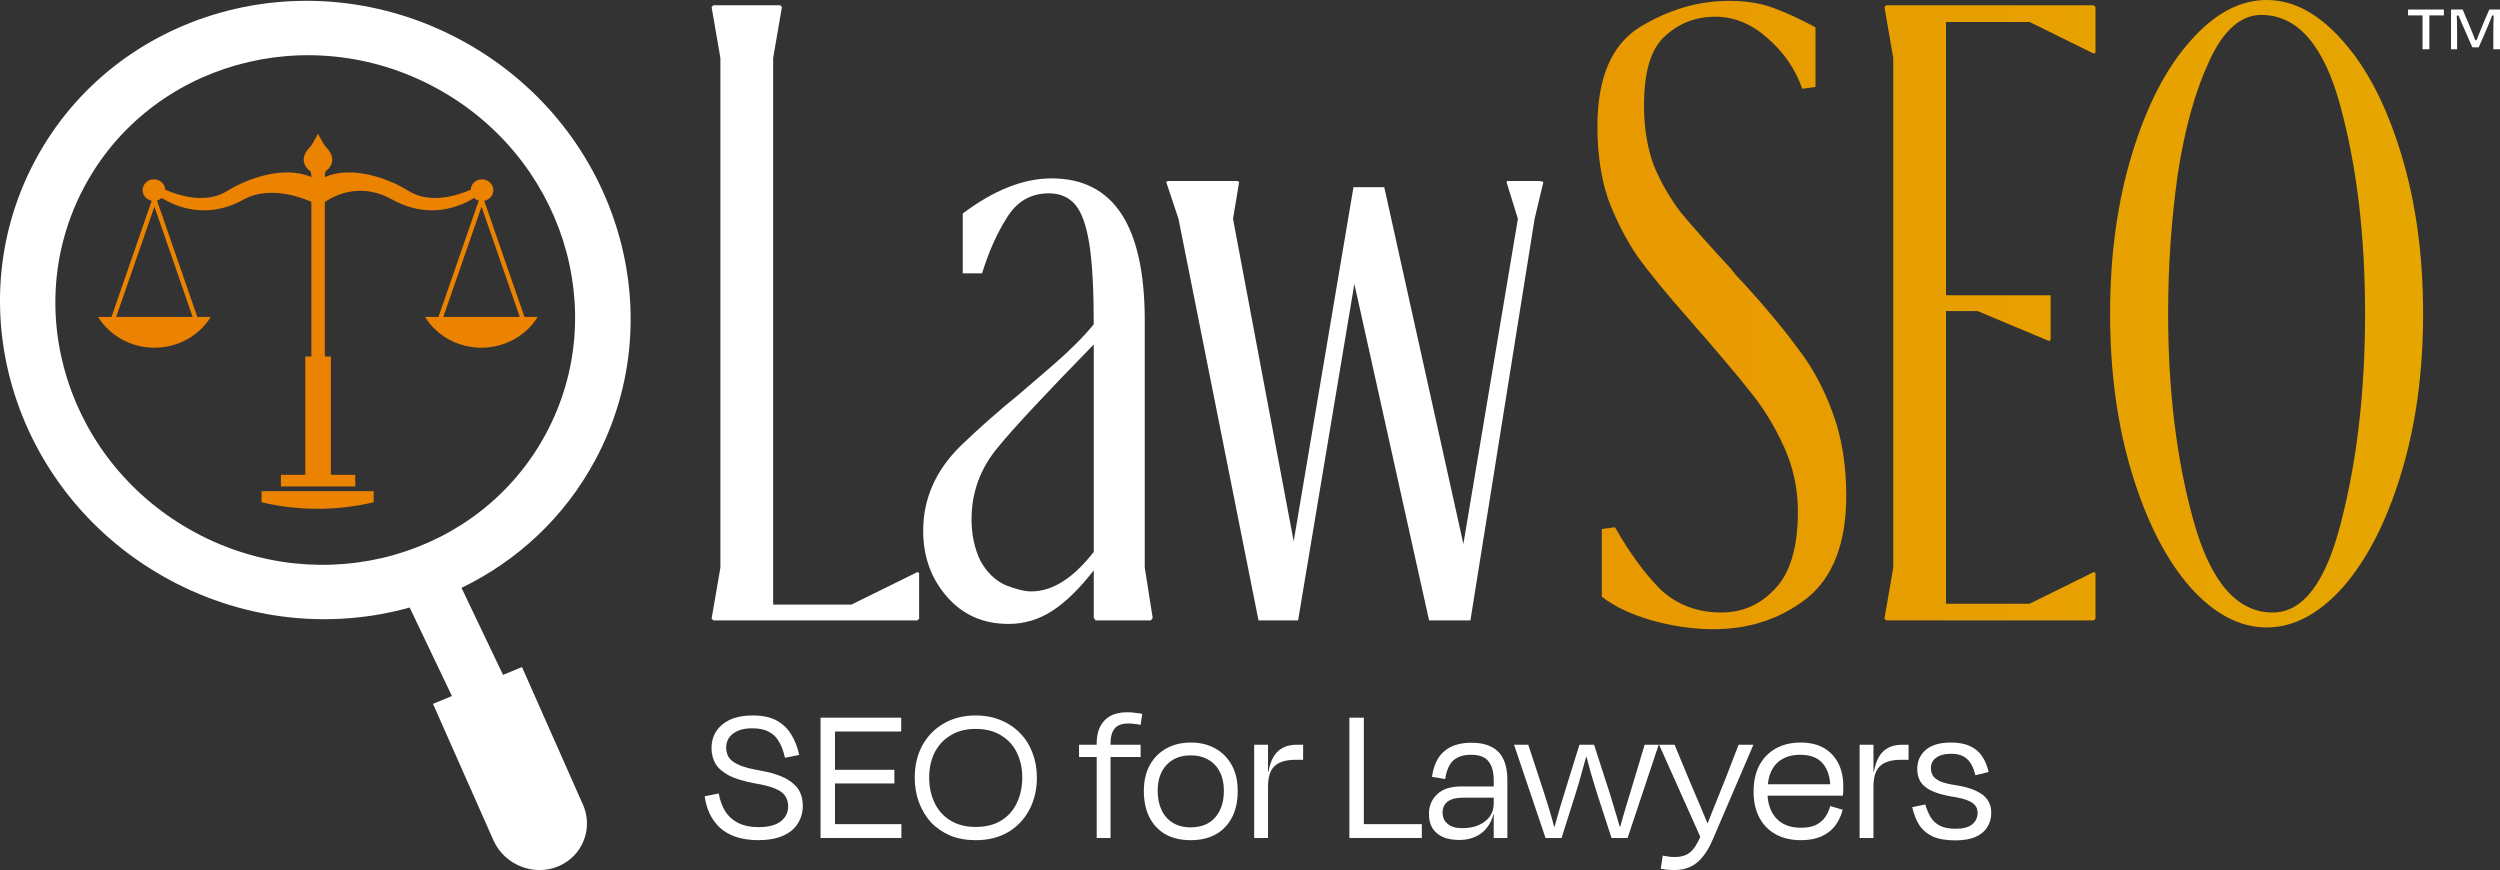 <svg xmlns="http://www.w3.org/2000/svg" width="431" height="150" viewBox="0 0 431 150" fill="none"><rect x="0" y="0" width="431" height="150" fill="#333333" stroke="none"/><path d="M100.431 138.567L89.991 115L86.725 116.349L79.565 101.344C89.103 96.727 97.263 89.276 102.598 79.356C116.431 53.635 106.048 21.183 79.408 6.873C52.768 -7.437 19.959 1.814 6.126 27.535C-7.706 53.257 2.676 85.709 29.316 100.018C42.589 107.148 57.395 108.429 70.625 104.737L77.913 119.997L74.647 121.346L85.088 144.913C87 149.125 91.985 151.117 96.227 149.362C100.47 147.608 102.358 142.775 100.446 138.563L100.431 138.567ZM33.706 91.833C11.745 80.037 3.196 53.289 14.593 32.095C25.991 10.902 53.039 3.275 74.99 15.066C96.941 26.857 105.5 53.61 94.102 74.804C82.705 95.998 55.657 103.624 33.706 91.833Z" fill="white"></path><path d="M90.413 54.638L83.485 34.608C84.401 34.432 85.082 33.655 85.052 32.721C85.021 31.768 84.207 30.971 83.21 30.913C82.102 30.854 81.186 31.671 81.145 32.712C78.633 33.8 74.066 35.172 70.444 32.916C66.782 30.631 60.516 28.511 56.01 30.534C56.01 30.534 55.969 29.445 56.233 29.445C56.233 29.445 58.603 27.85 56.233 25.38C55.704 24.836 55.592 24.359 55.318 23.96C55.063 23.581 54.901 23.26 54.819 22.998C54.728 23.26 54.575 23.581 54.321 23.96C54.056 24.359 53.934 24.826 53.405 25.38C51.035 27.85 53.405 29.445 53.405 29.445C53.67 29.445 53.7 30.534 53.7 30.534C49.123 28.511 42.856 30.631 39.194 32.916C35.573 35.172 31.006 33.8 28.493 32.712C28.452 31.681 27.537 30.854 26.428 30.913C25.431 30.961 24.617 31.759 24.587 32.721C24.556 33.655 25.238 34.432 26.153 34.608L19.226 54.638H16.907C18.85 57.788 22.471 59.947 26.621 59.947C30.772 59.947 34.403 57.788 36.336 54.638H34.017L27.069 34.569C27.374 34.481 27.649 34.335 27.873 34.131C30.222 35.58 35.604 37.962 41.961 34.413C47.068 31.564 53.68 34.812 53.68 34.812V61.463H52.632V81.853H48.431V83.866H61.248V81.853H57.047V61.463H55.999V34.812C58.288 33.314 62.54 31.564 67.647 34.413C74.004 37.952 79.396 35.58 81.736 34.131C81.959 34.335 82.234 34.491 82.539 34.569L75.591 54.638H73.272C75.215 57.788 78.836 59.947 82.987 59.947C87.137 59.947 90.769 57.788 92.701 54.638H90.382H90.413ZM33.223 54.638H20.03L26.621 35.638L33.213 54.638H33.223ZM76.425 54.638L83.017 35.638L89.609 54.638H76.415H76.425ZM45.084 84.673H64.422V86.589C61.33 87.328 58.085 87.716 54.758 87.716C51.432 87.716 48.187 87.328 45.094 86.589V84.673H45.084Z" fill="url(#paint0_linear_561_729)"></path><path d="M295.403 108.474C291.967 108.474 288.43 107.969 284.792 106.959C281.255 105.949 278.375 104.586 276.151 102.869V91.203L278.425 90.9C280.952 95.344 283.579 98.93 286.308 101.657C289.138 104.283 292.624 105.596 296.768 105.596C300.406 105.596 303.488 104.232 306.015 101.505C308.642 98.778 309.956 94.334 309.956 88.173C309.956 84.234 309.147 80.497 307.53 76.962C305.913 73.427 303.993 70.296 301.77 67.569C299.547 64.741 295.959 60.499 291.007 54.843C287.268 50.601 284.337 47.016 282.215 44.087C280.194 41.057 278.526 37.774 277.213 34.239C276 30.603 275.393 26.462 275.393 21.816C275.393 13.433 277.819 7.727 282.67 4.697C287.622 1.667 292.776 0.151 298.132 0.151C301.063 0.151 303.589 0.555 305.711 1.363C307.935 2.172 310.36 3.283 312.988 4.697V14.998L310.714 15.302C309.501 11.867 307.48 8.939 304.65 6.515C301.922 4.091 298.94 2.879 295.706 2.879C292.372 2.879 289.491 3.99 287.066 6.212C284.64 8.333 283.428 12.322 283.428 18.18C283.428 22.018 283.984 25.452 285.095 28.482C286.308 31.411 287.874 34.138 289.794 36.663C291.816 39.087 294.696 42.319 298.435 46.359C298.839 46.965 299.547 47.773 300.557 48.783C304.6 53.227 307.783 57.065 310.107 60.297C312.533 63.428 314.504 67.115 316.019 71.357C317.535 75.498 318.293 80.194 318.293 85.446C318.293 93.627 316.019 99.536 311.472 103.172C306.924 106.707 301.568 108.474 295.403 108.474Z" fill="url(#paint1_linear_561_729)"></path><path d="M324.88 106.656L326.396 97.869V9.999L324.88 1.212L325.184 0.909H360.959L361.262 1.212V9.09L360.959 9.242L349.893 3.788H335.492V50.904H353.531V58.631L353.228 58.782L340.949 53.631H335.492V104.081H349.893L360.959 98.627L361.262 98.778V106.656L360.959 106.959H325.184L324.88 106.656Z" fill="url(#paint2_linear_561_729)"></path><path d="M390.761 108.171C386.113 108.171 381.716 105.848 377.573 101.202C373.43 96.455 370.095 89.941 367.568 81.659C365.042 73.377 363.778 64.186 363.778 54.086C363.778 43.986 365.042 34.795 367.568 26.513C370.095 18.23 373.43 11.767 377.573 7.121C381.716 2.374 386.113 0 390.761 0C395.41 0 399.806 2.374 403.95 7.121C408.093 11.767 411.428 18.23 413.954 26.513C416.481 34.795 417.744 43.986 417.744 54.086C417.744 64.186 416.481 73.377 413.954 81.659C411.428 89.941 408.093 96.455 403.95 101.202C399.806 105.848 395.41 108.171 390.761 108.171ZM373.783 54.086C373.783 67.418 375.249 79.336 378.179 89.84C381.11 100.344 385.658 105.596 391.822 105.596C397.078 105.596 401.019 100.344 403.646 89.84C406.375 79.235 407.739 67.317 407.739 54.086C407.739 40.653 406.324 28.735 403.495 18.331C400.665 7.828 396.117 2.576 389.852 2.576C386.315 2.576 383.333 5.202 380.908 10.454C378.483 15.604 376.663 22.119 375.451 29.997C374.339 37.875 373.783 45.905 373.783 54.086Z" fill="url(#paint3_linear_561_729)"></path><path d="M415.145 2.657V1.644H421.324V2.657H415.145ZM418.821 8.495H417.648V1.644H418.821V8.495ZM426.768 7.423C426.9 7.065 427.059 6.662 427.245 6.212C427.43 5.748 427.616 5.285 427.801 4.822C428 4.345 428.179 3.915 428.338 3.531L429.152 1.644H431V8.495H429.848V6.013C429.848 5.378 429.854 4.709 429.867 4.007C429.894 3.306 429.914 2.723 429.927 2.26L430.404 2.677H429.172L429.808 2.2C429.636 2.703 429.411 3.293 429.132 3.968C428.867 4.643 428.583 5.325 428.278 6.013L427.324 8.157H426.232L425.318 6.073C424.973 5.278 424.662 4.57 424.384 3.948C424.106 3.312 423.861 2.73 423.649 2.2L424.324 2.677H423.152L423.529 2.181C423.556 2.67 423.576 3.273 423.589 3.988C423.602 4.689 423.609 5.364 423.609 6.013V8.495H422.556V1.644H424.563L425.357 3.531C425.516 3.888 425.695 4.312 425.894 4.802C426.092 5.278 426.285 5.755 426.47 6.231C426.655 6.695 426.795 7.098 426.887 7.443L426.112 6.926H427.543L426.768 7.423Z" fill="white"></path><path d="M122.68 106.656L124.196 97.869V9.999L122.68 1.212L122.983 0.909H134.504L134.807 1.212L133.291 9.999V104.232H146.782L158.152 98.627L158.455 98.778V106.656L158.152 106.959H122.983L122.68 106.656Z" fill="white"></path><path d="M173.86 107.565C169.514 107.565 165.977 106 163.249 102.869C160.52 99.738 159.156 95.95 159.156 91.506C159.156 85.951 161.329 81.053 165.674 76.811C168.706 73.882 172.142 70.852 175.982 67.721C176.589 67.216 178.408 65.65 181.44 63.024C184.471 60.398 186.846 58.025 188.564 55.904C188.564 49.945 188.312 45.349 187.806 42.117C187.301 38.885 186.493 36.613 185.381 35.3C184.269 33.987 182.753 33.33 180.833 33.33C177.7 33.33 175.275 34.744 173.557 37.572C171.839 40.299 170.424 43.481 169.312 47.117H165.977V36.815C171.334 32.775 176.437 30.755 181.288 30.755C192 30.755 197.356 38.936 197.356 55.298V97.869L198.721 106.505L198.418 106.959H188.867L188.564 106.505V98.324C186.139 101.455 183.764 103.778 181.44 105.293C179.115 106.808 176.589 107.565 173.86 107.565ZM172.041 77.114C169.009 80.75 167.493 84.891 167.493 89.537C167.493 92.163 167.999 94.536 169.009 96.657C170.121 98.677 171.586 100.091 173.405 100.899C175.224 101.606 176.69 101.96 177.801 101.96C181.44 101.96 185.027 99.687 188.564 95.142V59.388C180.176 67.973 174.669 73.882 172.041 77.114Z" fill="white"></path><path d="M233.49 48.935L223.789 106.959H216.967L203.172 37.724L201.05 31.361L201.353 31.209H213.329L213.632 31.361L212.571 37.724L223.031 93.324L233.339 32.27H238.644L252.287 93.779L261.686 37.724L259.715 31.361L259.867 31.209H265.476L266.082 31.361L264.566 37.724L253.5 106.959H246.375L233.49 48.935Z" fill="white"></path><path d="M130.621 144.847C129.169 144.824 127.9 144.628 126.817 144.259C125.756 143.891 124.857 143.372 124.119 142.704C123.381 142.012 122.793 141.206 122.355 140.284C121.917 139.362 121.629 138.36 121.491 137.277L123.912 136.793C124.119 137.991 124.499 139.028 125.053 139.904C125.629 140.78 126.39 141.448 127.336 141.909C128.281 142.37 129.411 142.6 130.725 142.6C132.431 142.6 133.711 142.277 134.564 141.632C135.44 140.964 135.878 140.088 135.878 139.005C135.878 138.291 135.694 137.68 135.325 137.173C134.979 136.666 134.391 136.252 133.561 135.929C132.731 135.583 131.613 135.295 130.206 135.065C128.315 134.719 126.817 134.27 125.71 133.717C124.626 133.141 123.842 132.461 123.358 131.677C122.897 130.871 122.666 129.972 122.666 128.981C122.666 127.299 123.289 125.939 124.534 124.902C125.779 123.866 127.532 123.347 129.791 123.347C131.497 123.347 132.881 123.647 133.941 124.246C135.002 124.845 135.832 125.651 136.432 126.665C137.054 127.679 137.504 128.843 137.78 130.156L135.325 130.64C135.094 129.557 134.76 128.647 134.322 127.91C133.907 127.149 133.33 126.573 132.593 126.181C131.855 125.767 130.886 125.559 129.687 125.559C128.304 125.559 127.209 125.859 126.402 126.458C125.595 127.057 125.191 127.875 125.191 128.912C125.191 129.511 125.341 130.064 125.641 130.571C125.964 131.055 126.552 131.493 127.405 131.885C128.258 132.253 129.491 132.576 131.105 132.853C132.535 133.106 133.711 133.429 134.633 133.82C135.579 134.212 136.328 134.673 136.881 135.203C137.435 135.71 137.827 136.275 138.057 136.897C138.288 137.519 138.403 138.187 138.403 138.902C138.403 140.054 138.115 141.079 137.538 141.978C136.985 142.877 136.132 143.579 134.979 144.086C133.826 144.593 132.374 144.847 130.621 144.847Z" fill="white"></path><path d="M142.569 123.727H155.366V126.112H142.569V123.727ZM142.396 142.082H155.401V144.467H142.396V142.082ZM142.293 135.065V132.714H154.19V135.065H142.293ZM143.953 144.467H141.463V123.727H143.953V144.467Z" fill="white"></path><path d="M168.214 144.847C166.6 144.847 165.136 144.582 163.821 144.052C162.53 143.499 161.423 142.738 160.501 141.771C159.602 140.78 158.91 139.627 158.426 138.314C157.942 137 157.7 135.583 157.7 134.062C157.7 132.011 158.126 130.18 158.979 128.566C159.855 126.953 161.077 125.686 162.645 124.764C164.236 123.819 166.092 123.347 168.214 123.347C169.828 123.347 171.28 123.624 172.572 124.177C173.863 124.707 174.969 125.456 175.892 126.423C176.814 127.368 177.517 128.497 178.001 129.811C178.509 131.101 178.762 132.518 178.762 134.062C178.762 136.09 178.336 137.922 177.483 139.558C176.63 141.194 175.419 142.485 173.851 143.43C172.283 144.374 170.404 144.847 168.214 144.847ZM168.214 142.566C169.943 142.566 171.407 142.197 172.606 141.459C173.805 140.722 174.704 139.708 175.304 138.418C175.926 137.127 176.238 135.664 176.238 134.028C176.238 132.438 175.926 131.009 175.304 129.742C174.681 128.474 173.77 127.483 172.572 126.769C171.373 126.032 169.92 125.663 168.214 125.663C166.53 125.663 165.089 126.032 163.89 126.769C162.691 127.483 161.769 128.474 161.124 129.742C160.501 131.009 160.19 132.438 160.19 134.028C160.19 135.664 160.501 137.127 161.124 138.418C161.746 139.708 162.657 140.722 163.856 141.459C165.055 142.197 166.507 142.566 168.214 142.566Z" fill="white"></path><path d="M191.456 128.083V144.467H189.07V128.083C189.07 126.999 189.266 126.066 189.657 125.283C190.049 124.499 190.626 123.889 191.387 123.451C192.171 123.013 193.151 122.794 194.327 122.794C194.88 122.794 195.364 122.829 195.779 122.898C196.217 122.944 196.598 123.001 196.921 123.071L196.644 124.972C196.252 124.879 195.883 124.822 195.537 124.799C195.214 124.753 194.88 124.73 194.534 124.73C193.404 124.73 192.609 125.029 192.148 125.628C191.687 126.204 191.456 127.023 191.456 128.083ZM186.026 128.394H196.644V130.502H186.026V128.394Z" fill="white"></path><path d="M205.291 144.847C203.608 144.847 202.155 144.513 200.933 143.844C199.734 143.153 198.812 142.174 198.166 140.906C197.521 139.616 197.198 138.107 197.198 136.378C197.198 134.627 197.544 133.129 198.235 131.885C198.927 130.64 199.884 129.684 201.106 129.016C202.328 128.348 203.723 128.013 205.291 128.013C206.882 128.013 208.277 128.348 209.476 129.016C210.698 129.684 211.655 130.64 212.346 131.885C213.038 133.129 213.384 134.627 213.384 136.378C213.384 138.982 212.669 141.045 211.24 142.566C209.81 144.086 207.827 144.847 205.291 144.847ZM205.291 130.226C203.515 130.226 202.12 130.779 201.106 131.885C200.091 132.968 199.584 134.454 199.584 136.344C199.584 137.588 199.803 138.683 200.241 139.627C200.679 140.572 201.325 141.31 202.178 141.84C203.031 142.37 204.057 142.635 205.256 142.635C207.101 142.635 208.519 142.059 209.51 140.906C210.502 139.754 210.998 138.233 210.998 136.344C210.998 135.076 210.767 133.993 210.306 133.095C209.845 132.173 209.188 131.47 208.334 130.986C207.481 130.479 206.467 130.226 205.291 130.226Z" fill="white"></path><path d="M218.261 133.06H218.814L218.503 134.235C218.618 133.198 218.802 132.311 219.056 131.574C219.31 130.836 219.644 130.237 220.059 129.776C220.474 129.315 220.97 128.97 221.546 128.739C222.146 128.509 222.814 128.394 223.552 128.394H224.659V130.986H223.345C222.261 130.986 221.362 131.147 220.647 131.47C219.955 131.77 219.437 132.265 219.091 132.956C218.768 133.625 218.606 134.523 218.606 135.652V144.467H216.22V128.394H218.606V133.855L218.261 133.06Z" fill="white"></path><path d="M234.398 144.467V142.082H245.12V144.467H234.398ZM235.124 123.727V144.467H232.634V123.727H235.124Z" fill="white"></path><path d="M251.605 144.812C250.521 144.812 249.587 144.651 248.803 144.328C248.02 143.983 247.409 143.476 246.97 142.807C246.555 142.139 246.348 141.31 246.348 140.319C246.348 138.982 246.809 137.865 247.731 136.966C248.654 136.044 250.06 135.583 251.951 135.583H258.038V137.519H252.193C251.063 137.519 250.198 137.738 249.599 138.176C248.999 138.614 248.7 139.259 248.7 140.111C248.7 140.549 248.803 140.976 249.011 141.39C249.242 141.782 249.61 142.116 250.118 142.393C250.625 142.646 251.294 142.773 252.124 142.773C253.23 142.773 254.187 142.589 254.994 142.22C255.801 141.851 256.424 141.356 256.862 140.734C257.3 140.088 257.519 139.362 257.519 138.556V134.512C257.519 133.083 257.219 132 256.62 131.263C256.043 130.502 255.029 130.122 253.576 130.122C252.308 130.122 251.305 130.445 250.567 131.09C249.853 131.735 249.38 132.807 249.149 134.304L246.867 133.924C247.051 132.634 247.42 131.551 247.973 130.675C248.55 129.799 249.311 129.143 250.256 128.705C251.201 128.267 252.331 128.048 253.646 128.048C255.098 128.048 256.286 128.301 257.208 128.808C258.13 129.292 258.799 130.007 259.214 130.951C259.652 131.896 259.871 133.06 259.871 134.443V144.467H257.519V139.8L258.107 140.319H257.312L257.727 138.21C257.704 139.708 257.415 140.941 256.862 141.909C256.332 142.877 255.605 143.602 254.683 144.086C253.784 144.57 252.758 144.812 251.605 144.812Z" fill="white"></path><path d="M274.82 128.394L276.826 134.615C277.31 136.044 277.771 137.519 278.209 139.04C278.67 140.538 279.108 142.036 279.523 143.533L278.417 142.496H280.146L279.005 143.672C279.443 142.059 279.881 140.526 280.319 139.074C280.757 137.623 281.218 136.102 281.702 134.512L283.535 128.394H285.956L280.596 144.467H277.829L275.511 137.346C275.073 135.987 274.658 134.627 274.266 133.267C273.897 131.908 273.528 130.537 273.16 129.154L274.266 130.502H272.71L273.817 129.154C273.448 130.514 273.067 131.885 272.675 133.267C272.306 134.627 271.903 135.987 271.465 137.346L269.217 144.467H266.45L261.02 128.394H263.475L265.481 134.512C266.012 136.102 266.508 137.646 266.969 139.144C267.43 140.641 267.856 142.174 268.248 143.741L267.038 142.496H268.698L267.695 143.637C268.11 142.139 268.537 140.63 268.975 139.109C269.436 137.565 269.897 136.067 270.358 134.615L272.295 128.394H274.82Z" fill="white"></path><path d="M293.435 143.533L294.888 144.467L293.262 144.57L286.034 128.394H288.697L291.049 134.062C291.326 134.708 291.637 135.445 291.983 136.275C292.328 137.081 292.686 137.922 293.055 138.798C293.424 139.674 293.781 140.526 294.127 141.356C294.473 142.162 294.773 142.888 295.026 143.533L293.332 141.978H295.337L293.781 143.499C294.15 142.577 294.554 141.552 294.992 140.422C295.453 139.293 295.902 138.176 296.34 137.07C296.779 135.964 297.171 134.984 297.516 134.132L299.73 128.394H302.289L295.303 144.674C294.773 145.941 294.185 146.955 293.539 147.716C292.916 148.499 292.202 149.075 291.395 149.444C290.611 149.813 289.7 149.997 288.662 149.997C288.155 149.997 287.717 149.974 287.348 149.928C286.979 149.882 286.633 149.836 286.311 149.79L286.656 147.508C287.025 147.578 287.371 147.635 287.694 147.681C288.017 147.727 288.351 147.75 288.697 147.75C289.389 147.75 290 147.647 290.53 147.439C291.06 147.255 291.556 146.863 292.017 146.264C292.478 145.665 292.951 144.755 293.435 143.533Z" fill="white"></path><path d="M310.481 144.847C308.821 144.847 307.38 144.513 306.158 143.844C304.936 143.176 303.99 142.22 303.322 140.976C302.653 139.708 302.319 138.21 302.319 136.482C302.319 134.708 302.653 133.187 303.322 131.919C304.013 130.652 304.97 129.684 306.192 129.016C307.414 128.348 308.821 128.013 310.412 128.013C312.003 128.013 313.34 128.324 314.424 128.947C315.507 129.569 316.338 130.445 316.914 131.574C317.49 132.68 317.779 133.982 317.779 135.48C317.779 135.664 317.779 135.906 317.779 136.205C317.779 136.505 317.756 136.828 317.709 137.173H303.875V135.203H316.188L315.565 135.998C315.565 134.132 315.139 132.691 314.285 131.677C313.455 130.64 312.141 130.122 310.343 130.122C308.59 130.122 307.207 130.652 306.192 131.712C305.201 132.772 304.705 134.362 304.705 136.482C304.705 138.441 305.212 139.973 306.227 141.079C307.241 142.162 308.659 142.704 310.481 142.704C311.542 142.704 312.406 142.542 313.075 142.22C313.744 141.874 314.274 141.425 314.666 140.872C315.058 140.296 315.346 139.662 315.531 138.971L317.675 139.593C317.398 140.676 316.949 141.621 316.326 142.427C315.703 143.211 314.908 143.81 313.94 144.225C312.971 144.639 311.818 144.847 310.481 144.847Z" fill="white"></path><path d="M322.638 133.06H323.192L322.881 134.235C322.996 133.198 323.18 132.311 323.434 131.574C323.688 130.836 324.022 130.237 324.437 129.776C324.852 129.315 325.348 128.97 325.924 128.739C326.524 128.509 327.192 128.394 327.93 128.394H329.037V130.986H327.723C326.639 130.986 325.74 131.147 325.025 131.47C324.333 131.77 323.814 132.265 323.469 132.956C323.146 133.625 322.984 134.523 322.984 135.652V144.467H320.598V128.394H322.984V133.855L322.638 133.06Z" fill="white"></path><path d="M337.105 144.881C335.491 144.881 334.177 144.651 333.162 144.19C332.171 143.706 331.398 143.038 330.845 142.185C330.315 141.31 329.923 140.296 329.669 139.144L331.917 138.694C332.148 139.478 332.447 140.192 332.816 140.837C333.185 141.459 333.704 141.955 334.373 142.324C335.064 142.692 335.987 142.877 337.139 142.877C338.408 142.877 339.353 142.635 339.976 142.151C340.598 141.644 340.921 140.976 340.944 140.146C340.944 139.639 340.806 139.213 340.529 138.867C340.252 138.498 339.768 138.187 339.076 137.934C338.385 137.68 337.428 137.461 336.206 137.277C334.845 137.024 333.739 136.689 332.885 136.275C332.055 135.86 331.456 135.353 331.087 134.754C330.718 134.132 330.534 133.406 330.534 132.576C330.534 131.24 331.018 130.145 331.986 129.292C332.978 128.44 334.43 128.013 336.344 128.013C337.681 128.013 338.777 128.221 339.63 128.636C340.506 129.027 341.198 129.603 341.705 130.364C342.212 131.101 342.592 132.011 342.846 133.095L340.563 133.648C340.241 132.334 339.745 131.389 339.076 130.813C338.431 130.237 337.531 129.949 336.379 129.949C335.249 129.949 334.384 130.18 333.785 130.64C333.185 131.078 332.885 131.677 332.885 132.438C332.885 132.945 333.012 133.394 333.266 133.786C333.519 134.155 333.969 134.477 334.615 134.754C335.26 135.007 336.136 135.215 337.243 135.376C338.696 135.606 339.86 135.94 340.736 136.378C341.636 136.793 342.281 137.312 342.673 137.934C343.088 138.556 343.296 139.282 343.296 140.111C343.296 141.056 343.065 141.886 342.604 142.6C342.166 143.314 341.486 143.879 340.563 144.294C339.641 144.686 338.488 144.881 337.105 144.881Z" fill="white"></path><defs><linearGradient id="paint0_linear_561_729" x1="447.444" y1="150" x2="95.897" y2="84.424" gradientUnits="userSpaceOnUse"><stop stop-color="#E6A700"></stop><stop offset="1" stop-color="#EB8200"></stop></linearGradient><linearGradient id="paint1_linear_561_729" x1="431" y1="76.667" x2="14.054" y2="76.667" gradientUnits="userSpaceOnUse"><stop stop-color="#E6A700"></stop><stop offset="1" stop-color="#EB8200"></stop></linearGradient><linearGradient id="paint2_linear_561_729" x1="431" y1="76.667" x2="14.054" y2="76.667" gradientUnits="userSpaceOnUse"><stop stop-color="#E6A700"></stop><stop offset="1" stop-color="#EB8200"></stop></linearGradient><linearGradient id="paint3_linear_561_729" x1="431" y1="76.667" x2="14.054" y2="76.667" gradientUnits="userSpaceOnUse"><stop stop-color="#E6A700"></stop><stop offset="1" stop-color="#EB8200"></stop></linearGradient></defs></svg>
